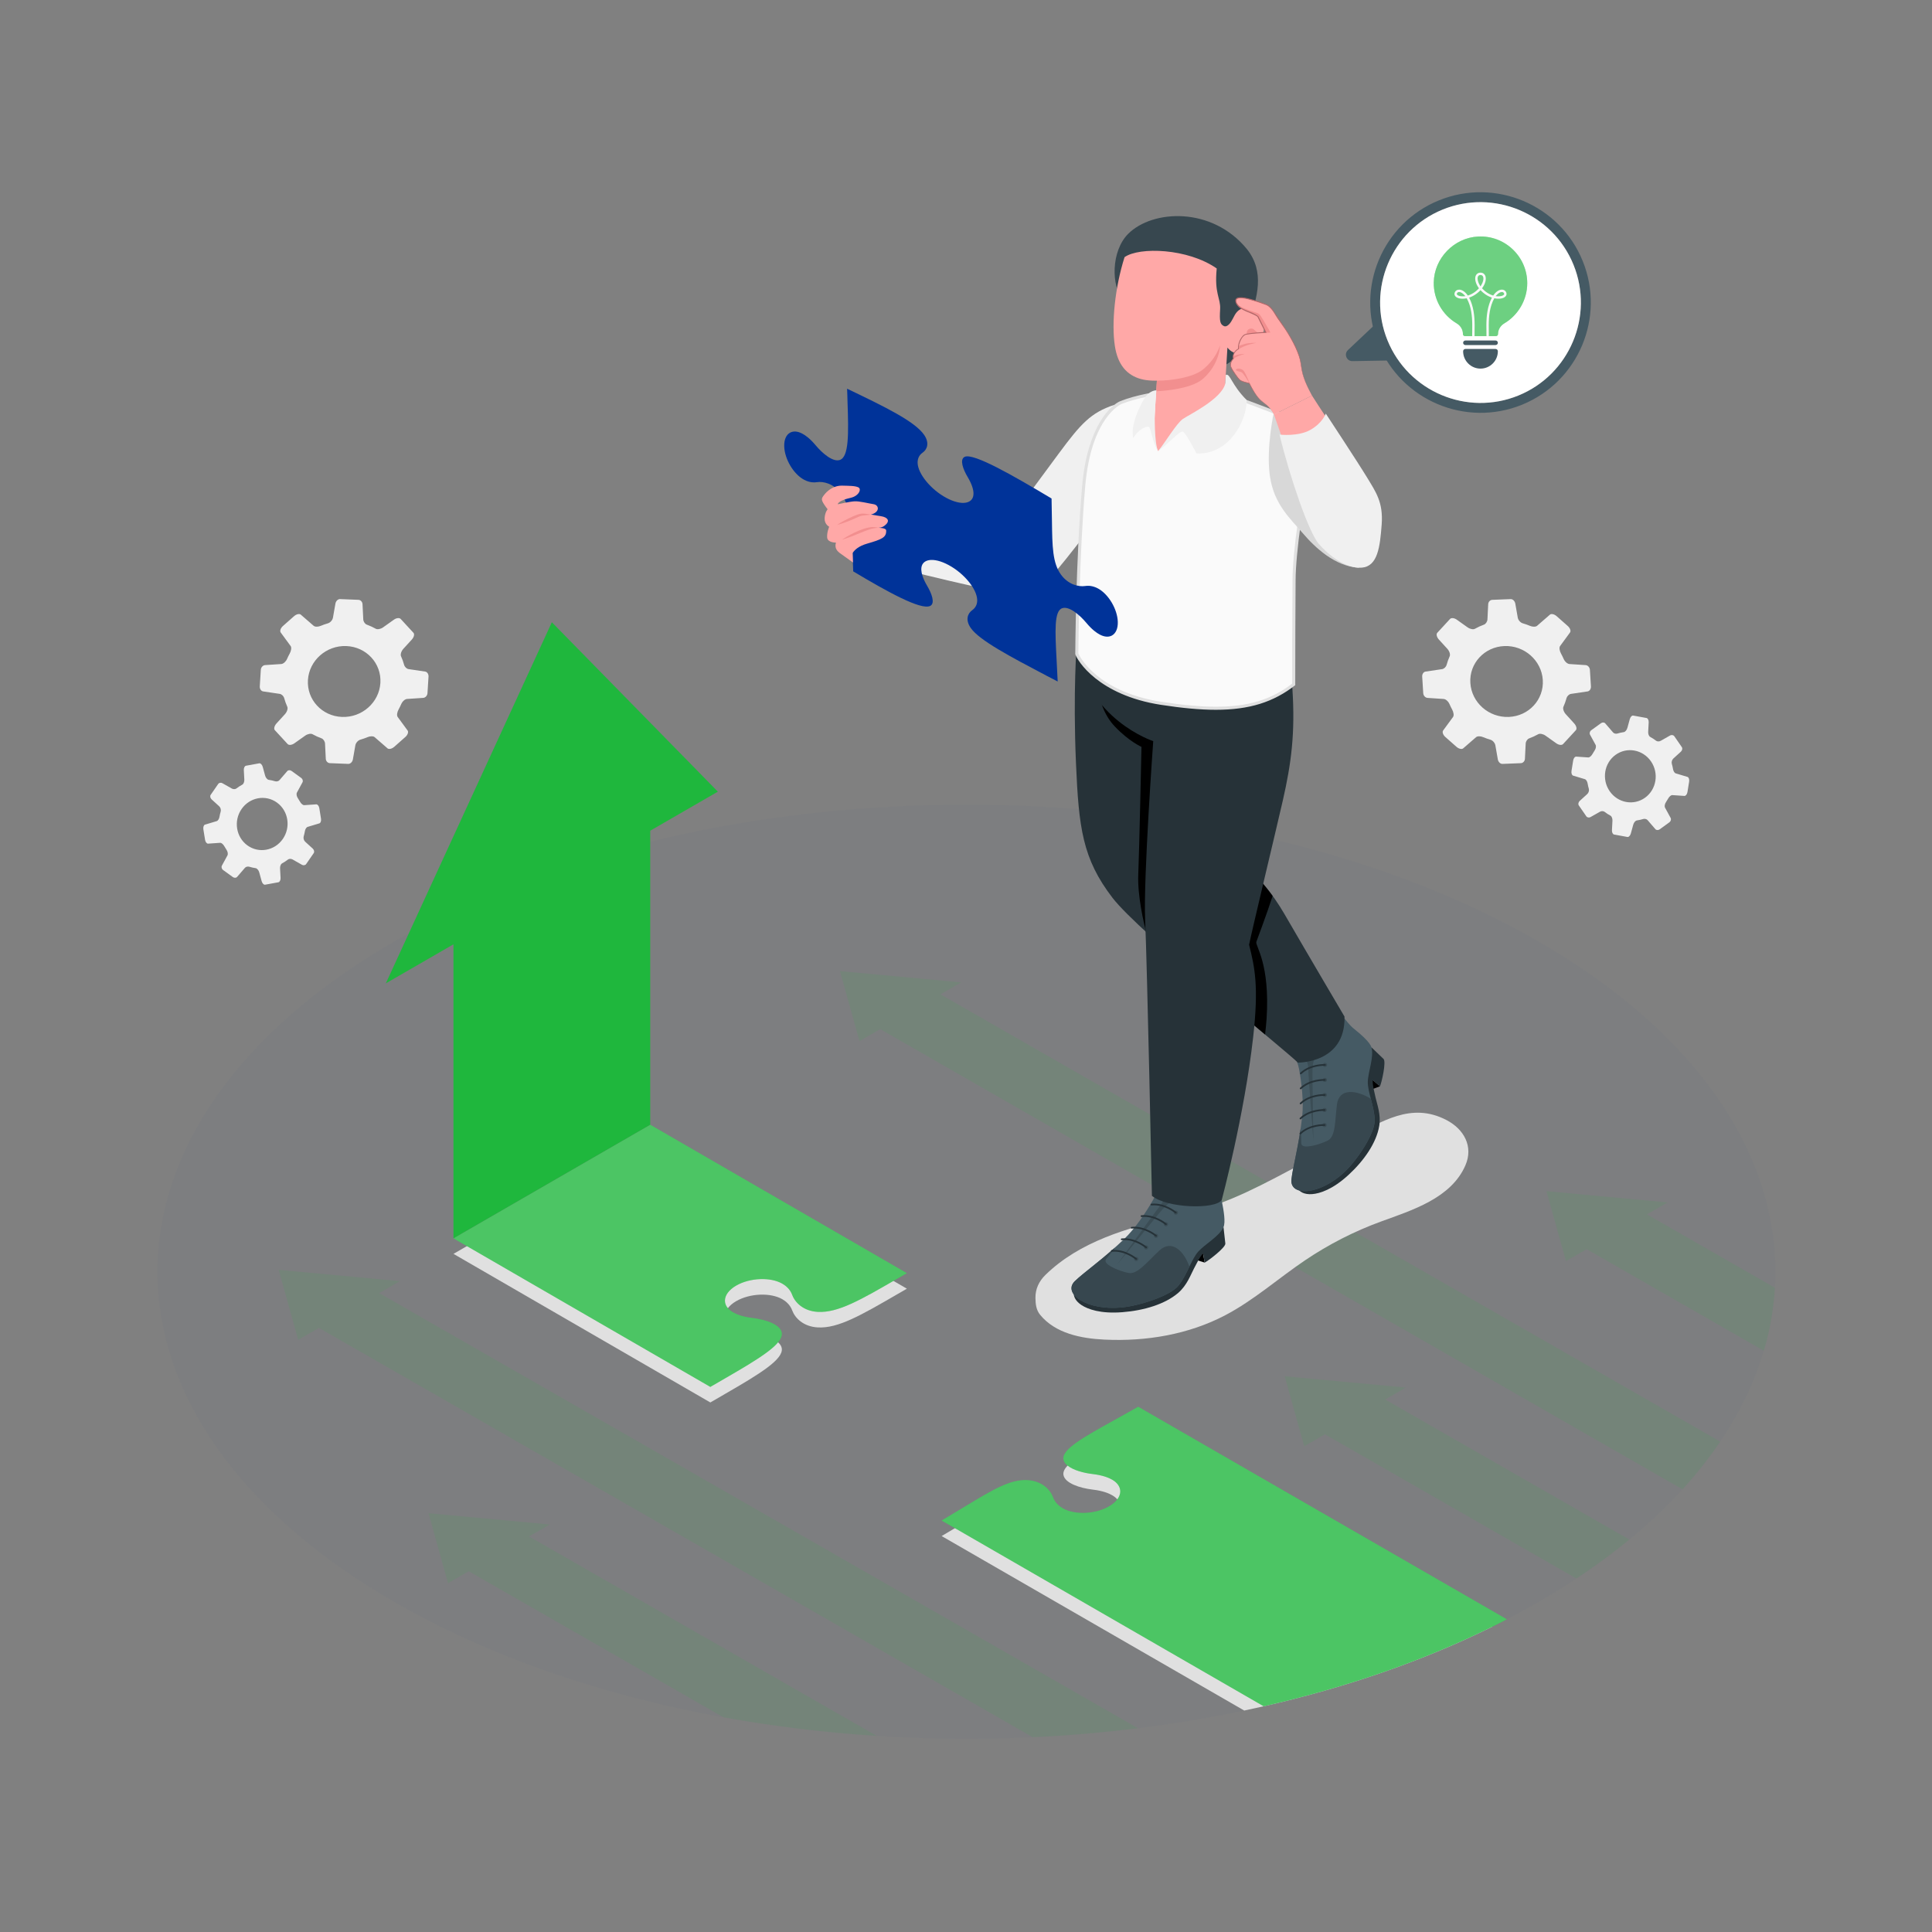 <svg width="2000" height="2000" viewBox="0 0 2000 2000" fill="none" xmlns="http://www.w3.org/2000/svg">
  <rect x="0" y="0" width="2000" height="2000" fill="#808080" stroke="none"/>
  <path opacity="0.02"
    d="M408.281 974.599C81.233 1163.42 81.24 1469.56 408.299 1658.38C735.358 1847.21 1265.61 1847.21 1592.66 1658.38C1919.71 1469.56 1919.7 1163.42 1592.64 974.599C1265.59 785.777 735.329 785.777 408.281 974.599Z"
    fill="#003399" />
  <g opacity="0.1">
    <path
      d="M547.642 1590.52L569.083 1578.14L443.602 1566.47L463.803 1638.92L485.243 1626.54L748.823 1777.73C800.757 1787.15 853.958 1793.57 907.633 1797.01L547.642 1590.52Z"
      fill="#1FB73D" />
    <path
      d="M911.176 1065.35L1741.75 1541.76C1756.46 1525.64 1769.43 1509.12 1780.77 1492.33L973.572 1029.33L995.012 1016.95L869.531 1005.29L889.733 1077.73L911.176 1065.35Z"
      fill="#1FB73D" />
    <path
      d="M413.973 1326.22L288.492 1314.56L308.694 1387.01L330.134 1374.63L1069.03 1798.35C1105.6 1796.63 1142.02 1793.54 1178.02 1789.06L392.533 1338.61L413.973 1326.22Z"
      fill="#1FB73D" />
    <path
      d="M1704.93 1257.13L1726.37 1244.75L1600.89 1233.08L1621.09 1305.53L1642.53 1293.15L1825.92 1398.34C1832.31 1376.74 1836.11 1354.95 1837.4 1333.11L1704.93 1257.13Z"
      fill="#1FB73D" />
    <path
      d="M1686.72 1593.75L1433.95 1448.77L1455.4 1436.38L1329.91 1424.72L1350.12 1497.17L1371.56 1484.79L1631.88 1634.11C1651.56 1621.09 1669.86 1607.62 1686.72 1593.75Z"
      fill="#1FB73D" />
  </g>
  <path
    d="M440.159 695.216L422.998 692.667C420.931 692.359 418.909 690.341 418.343 688.256C417.507 685.186 416.435 682.209 415.142 679.345C414.307 677.486 415.355 674.066 417.592 671.616L426.309 662.068C428.546 659.618 429.314 656.492 428.019 655.086L414.778 640.726C413.482 639.324 410.381 639.643 407.842 641.442L396.591 649.432C394.056 651.231 390.703 651.854 389.032 650.912C386.065 649.241 382.943 647.8 379.679 646.614C377.827 645.941 376.174 643.545 376.057 641.155L375.281 625.432C375.165 623.039 373.302 621.031 371.125 620.943L352.018 620.175C349.84 620.086 347.695 622.189 347.224 624.869L344.689 639.324C344.218 642.004 341.885 644.571 339.414 645.276C336.851 646.009 334.351 646.894 331.919 647.917C329.377 648.99 326.131 649.075 324.697 647.832L311.36 636.258C309.926 635.016 306.797 635.749 304.368 637.898L292.911 648.023C290.483 650.172 289.442 653.178 290.585 654.743L300.874 668.77C302.021 670.331 301.415 673.815 299.857 676.64C298.898 678.375 298.02 680.159 297.227 681.986C295.991 684.829 293.41 687.24 291.127 687.392L274.424 688.504C272.14 688.656 270.157 690.84 269.998 693.382L268.925 710.585C268.766 713.127 270.313 715.439 272.381 715.747L289.541 718.292C291.608 718.6 293.63 720.622 294.196 722.704C295.032 725.773 296.105 728.75 297.397 731.615C298.232 733.473 297.185 736.893 294.947 739.343L286.231 748.892C283.993 751.345 283.228 754.471 284.521 755.873L297.758 770.233C299.05 771.635 302.155 771.316 304.69 769.514L315.941 761.524C318.476 759.725 321.833 759.102 323.5 760.044C326.467 761.711 329.593 763.156 332.854 764.342C334.705 765.014 336.359 767.411 336.475 769.801L337.251 785.52C337.368 787.91 339.233 789.921 341.411 790.009L360.522 790.778C362.699 790.866 364.844 788.763 365.315 786.083L367.847 771.628C368.317 768.948 370.654 766.381 373.122 765.676C375.685 764.944 378.188 764.058 380.617 763.032C383.159 761.959 386.405 761.878 387.839 763.12L401.176 774.694C402.609 775.936 405.739 775.204 408.168 773.055L419.624 762.926C422.053 760.777 423.094 757.771 421.95 756.209L411.659 742.179C410.512 740.618 411.117 737.134 412.675 734.309C413.634 732.574 414.512 730.79 415.305 728.959C416.541 726.116 419.122 723.705 421.405 723.553L438.105 722.445C440.389 722.293 442.371 720.108 442.531 717.566L443.603 700.367C443.77 697.836 442.223 695.524 440.159 695.216ZM393.773 706.995C392.509 727.256 374.694 743.004 353.983 742.168C333.271 741.336 317.506 724.236 318.77 703.975C320.034 683.713 337.853 667.962 358.564 668.798C379.271 669.63 395.037 686.733 393.773 706.995Z"
    fill="#F0F0F0" />
  <path
    d="M297.404 798.212L289.272 807.636C288.291 808.773 286.291 809.223 284.811 808.766C282.63 808.093 280.414 807.601 278.18 807.286C276.732 807.081 275.061 805.133 274.434 802.836L271.991 793.886C271.365 791.588 269.764 789.924 268.415 790.168L254.629 792.682C253.28 792.926 252.286 794.934 252.402 797.161L252.926 807.049C253.043 809.276 252.133 811.549 250.923 812.2C248.77 813.358 246.699 814.696 244.727 816.218C243.608 817.082 241.523 817.164 240.029 816.317L230.201 810.752C228.707 809.906 226.774 810.263 225.885 811.549L218.082 822.835C217.193 824.12 217.643 826.23 219.088 827.544L226.876 834.628C228.321 835.942 228.979 838.342 228.459 840.109C227.921 841.943 227.496 843.798 227.184 845.667C226.859 847.618 225.666 849.618 224.359 850.011L212.223 853.654C210.92 854.047 210.162 856.224 210.531 858.522L212.272 869.352C212.641 871.65 214.067 873.434 215.452 873.339L227.903 872.485C229.291 872.39 231.167 874.093 232.283 876.121C232.966 877.367 233.709 878.585 234.513 879.768C235.763 881.609 236.234 884.098 235.448 885.542L229.709 896.092C228.923 897.537 229.489 899.573 230.969 900.645L240.981 907.9C242.461 908.972 244.454 908.919 245.435 907.786L253.564 898.365C254.544 897.232 256.545 896.783 258.025 897.236C260.205 897.909 262.425 898.401 264.656 898.716C266.104 898.921 267.775 900.872 268.401 903.17L270.844 912.116C271.471 914.414 273.071 916.078 274.42 915.834L288.206 913.32C289.551 913.076 290.55 911.068 290.433 908.841L289.909 898.953C289.792 896.726 290.702 894.453 291.913 893.802C294.062 892.644 296.137 891.302 298.108 889.784C299.227 888.92 301.313 888.838 302.807 889.684L312.631 895.25C314.125 896.096 316.058 895.738 316.947 894.453L324.746 883.163C325.635 881.878 325.185 879.768 323.741 878.454L315.952 871.37C314.507 870.057 313.849 867.656 314.369 865.886C314.911 864.052 315.332 862.193 315.644 860.328C315.97 858.373 317.166 856.377 318.469 855.984L330.605 852.341C331.908 851.948 332.666 849.77 332.298 847.473L330.556 836.639C330.188 834.341 328.761 832.557 327.377 832.653L314.922 833.506C313.534 833.601 311.654 831.899 310.542 829.87C309.859 828.624 309.115 827.406 308.312 826.22C307.062 824.379 306.591 821.89 307.377 820.449L313.116 809.899C313.902 808.454 313.336 806.415 311.856 805.346L301.84 798.092C300.378 797.026 298.385 797.076 297.404 798.212ZM286.737 830.847C298.533 839.39 301.238 856.235 292.784 868.467C284.329 880.702 267.913 883.694 256.116 875.148C244.32 866.605 241.615 849.76 250.069 837.524C258.524 825.292 274.944 822.304 286.737 830.847Z"
    fill="#F0F0F0" />
  <path
    d="M1472.25 700.381L1473.33 717.58C1473.49 720.122 1475.46 722.31 1477.75 722.459L1494.45 723.567C1496.73 723.719 1499.32 726.126 1500.55 728.973C1501.35 730.803 1502.23 732.588 1503.18 734.322C1504.74 737.144 1505.34 740.628 1504.2 742.193L1493.91 756.223C1492.76 757.784 1493.8 760.79 1496.23 762.939L1507.69 773.068C1510.12 775.217 1513.25 775.95 1514.68 774.707L1528.02 763.134C1529.45 761.891 1532.69 761.973 1535.24 763.045C1537.66 764.072 1540.17 764.957 1542.73 765.69C1545.2 766.398 1547.54 768.961 1548.01 771.641L1550.54 786.097C1551.01 788.777 1553.15 790.876 1555.33 790.791L1574.44 790.023C1576.62 789.934 1578.48 787.927 1578.6 785.534L1579.38 769.815C1579.49 767.425 1581.15 765.028 1583 764.355C1586.26 763.169 1589.38 761.728 1592.35 760.057C1594.02 759.119 1597.38 759.739 1599.91 761.537L1611.16 769.528C1613.7 771.326 1616.8 771.649 1618.09 770.247L1631.33 755.887C1632.63 754.485 1631.86 751.359 1629.62 748.905L1620.91 739.357C1618.67 736.903 1617.62 733.487 1618.46 731.628C1619.75 728.764 1620.82 725.787 1621.66 722.717C1622.23 720.635 1624.25 718.614 1626.32 718.306L1643.48 715.76C1645.54 715.452 1647.09 713.144 1646.93 710.599L1645.86 693.396C1645.7 690.854 1643.72 688.67 1641.43 688.517L1624.73 687.406C1622.45 687.253 1619.87 684.846 1618.63 681.999C1617.84 680.173 1616.96 678.388 1616 676.653C1614.44 673.828 1613.84 670.348 1614.99 668.783L1625.27 654.756C1626.42 653.195 1625.38 650.186 1622.95 648.037L1611.49 637.911C1609.06 635.762 1605.93 635.029 1604.5 636.272L1591.16 647.846C1589.73 649.088 1586.48 649.003 1583.94 647.931C1581.51 646.907 1579.01 646.022 1576.45 645.289C1573.97 644.585 1571.64 642.018 1571.17 639.338L1568.64 624.883C1568.16 622.203 1566.02 620.1 1563.84 620.188L1544.73 620.956C1542.56 621.045 1540.7 623.052 1540.57 625.446L1539.8 641.168C1539.68 643.558 1538.03 645.955 1536.18 646.628C1532.91 647.814 1529.79 649.255 1526.82 650.926C1525.16 651.864 1521.8 651.244 1519.27 649.446L1508.01 641.455C1505.48 639.657 1502.37 639.334 1501.08 640.74L1487.84 655.1C1486.55 656.502 1487.31 659.628 1489.55 662.081L1498.27 671.63C1500.51 674.08 1501.55 677.5 1500.72 679.358C1499.43 682.222 1498.35 685.2 1497.52 688.269C1496.95 690.351 1494.93 692.373 1492.86 692.681L1475.7 695.23C1473.64 695.527 1472.1 697.839 1472.25 700.381ZM1557.31 668.797C1578.02 667.962 1595.84 683.713 1597.1 703.974C1598.36 724.236 1582.6 741.336 1561.89 742.168C1541.18 743.003 1523.36 727.256 1522.1 706.994C1520.83 686.736 1536.6 669.633 1557.31 668.797Z"
    fill="#F0F0F0" />
  <path
    d="M1657.27 748.688L1647.25 755.943C1645.77 757.015 1645.21 759.055 1645.99 760.495L1651.73 771.046C1652.52 772.49 1652.05 774.976 1650.8 776.816C1649.99 777.999 1649.25 779.217 1648.57 780.467C1647.46 782.495 1645.58 784.198 1644.19 784.103L1631.73 783.249C1630.35 783.154 1628.92 784.938 1628.55 787.236L1626.81 798.069C1626.44 800.367 1627.2 802.544 1628.5 802.937L1640.64 806.58C1641.94 806.973 1643.14 808.97 1643.47 810.924C1643.78 812.79 1644.2 814.645 1644.74 816.483C1645.26 818.249 1644.6 820.653 1643.16 821.967L1635.37 829.051C1633.92 830.365 1633.47 832.471 1634.36 833.76L1642.17 845.046C1643.05 846.332 1644.99 846.693 1646.48 845.843L1656.31 840.278C1657.8 839.431 1659.89 839.513 1661.01 840.377C1662.98 841.899 1665.05 843.237 1667.2 844.395C1668.41 845.046 1669.32 847.319 1669.21 849.546L1668.68 859.434C1668.57 861.661 1669.56 863.665 1670.91 863.913L1684.7 866.427C1686.04 866.674 1687.65 865.007 1688.27 862.709L1690.72 853.763C1691.34 851.465 1693.01 849.518 1694.46 849.309C1696.69 848.99 1698.91 848.502 1701.09 847.829C1702.57 847.372 1704.57 847.822 1705.55 848.959L1713.68 858.383C1714.66 859.519 1716.66 859.569 1718.14 858.496L1728.15 851.242C1729.63 850.169 1730.19 848.13 1729.41 846.689L1723.67 836.139C1722.88 834.694 1723.35 832.206 1724.6 830.368C1725.41 829.186 1726.15 827.968 1726.83 826.721C1727.95 824.693 1729.83 822.99 1731.21 823.086L1743.67 823.939C1745.05 824.034 1746.48 822.246 1746.84 819.952L1748.59 809.122C1748.95 806.825 1748.2 804.644 1746.89 804.254L1734.76 800.611C1733.45 800.218 1732.26 798.222 1731.93 796.267C1731.62 794.401 1731.2 792.546 1730.66 790.712C1730.14 788.946 1730.8 786.542 1732.24 785.232L1740.03 778.144C1741.47 776.831 1741.92 774.724 1741.03 773.435L1733.24 762.149C1732.35 760.864 1730.41 760.506 1728.92 761.352L1719.09 766.918C1717.6 767.764 1715.51 767.682 1714.39 766.819C1712.42 765.296 1710.35 763.954 1708.2 762.8C1706.99 762.149 1706.08 759.876 1706.19 757.649L1706.72 747.761C1706.83 745.534 1705.84 743.53 1704.49 743.282L1690.7 740.769C1689.36 740.521 1687.76 742.188 1687.13 744.486L1684.69 753.432C1684.06 755.73 1682.39 757.677 1680.94 757.886C1678.71 758.205 1676.49 758.697 1674.31 759.366C1672.83 759.823 1670.83 759.373 1669.85 758.237L1661.72 748.816C1660.74 747.665 1658.75 747.616 1657.27 748.688ZM1709.06 788.117C1717.51 800.353 1714.81 817.198 1703.01 825.741C1691.21 834.284 1674.8 831.292 1666.34 819.06C1657.89 806.828 1660.59 789.983 1672.39 781.44C1684.18 772.894 1700.6 775.882 1709.06 788.117Z"
    fill="#F0F0F0" />
  <path
    d="M1429.75 1264.46C1401.99 1274.58 1375.45 1288.13 1350.88 1304.73C1323.26 1323.39 1298.03 1345.92 1268.6 1361.41C1230.35 1381.54 1186.36 1388.83 1143.29 1386.76C1118.9 1385.59 1092.35 1380.26 1076.68 1361.02C1072.67 1356.09 1071.99 1350.11 1071.89 1343.72C1071.73 1334.32 1075.6 1326.27 1082.22 1319.8C1117.56 1285.29 1167.01 1271.09 1214.71 1259.98C1262.41 1248.88 1290.98 1235 1337.76 1210.01C1357.78 1199.31 1377.5 1187.81 1397.67 1177.73C1397.84 1177.64 1398 1177.56 1398.16 1177.48C1430.55 1161.4 1460.59 1140.36 1497.38 1159.47C1515.45 1168.86 1525.49 1186.77 1516.99 1206.35C1502.2 1240.45 1461.66 1252.82 1429.75 1264.46Z"
    fill="#E0E0E0" />
  <path
    d="M673.14 1180.4L469.445 1298L735.376 1451.84L736.325 1451.23L743.735 1446.98C746.128 1445.53 748.447 1444.2 750.766 1442.87C786.29 1422.36 811.218 1407.23 809.278 1395.72C807.872 1386.98 792.064 1382 778.993 1380.45C768.507 1379.19 762.237 1376.57 758.778 1374.52C753.195 1371.33 750.458 1367 750.497 1362.44C750.497 1357.04 754.448 1351.38 762.124 1346.93C776.296 1338.76 797.687 1337.89 809.961 1345C813.42 1347.01 817.941 1350.62 820.143 1356.66C822.919 1364.22 831.504 1373.34 846.625 1374.14C867.559 1375.28 891.003 1361.75 929.608 1339.37L938.802 1334.05L673.14 1180.4ZM1178.31 1472.34C1169.96 1477.11 1161.88 1481.65 1153.95 1485.97C1131.26 1498.57 1113.1 1508.69 1105.13 1517.16C1101.91 1520.63 1100.39 1523.78 1100.88 1526.79C1102.3 1535.5 1118.12 1540.49 1131.19 1542.04C1141.67 1543.25 1147.93 1545.9 1151.4 1547.92C1153.6 1549.2 1155.3 1550.58 1156.64 1552.13C1158.7 1554.58 1159.72 1557.27 1159.72 1560.07C1159.65 1565.45 1155.69 1571.11 1147.97 1575.5C1133.88 1583.71 1112.5 1584.53 1100.21 1577.48C1096.74 1575.43 1092.21 1571.85 1090.01 1565.84C1087.25 1558.26 1078.69 1549.13 1063.5 1548.31C1045.83 1547.28 1027.56 1558.37 999.735 1575.18C996.266 1577.31 992.513 1579.57 988.548 1581.94C984.158 1584.56 979.626 1587.29 974.776 1590.12L1288.03 1770.75C1294.79 1769.3 1301.48 1767.85 1308.17 1766.33C1392.72 1747.07 1472.9 1719.59 1545.06 1683.84L1178.31 1472.34Z"
    fill="#E0E0E0" />
  <path
    d="M469.406 1281.92L735.362 1435.74L736.311 1435.14L743.724 1430.87C746.096 1429.45 748.44 1428.11 750.755 1426.78C786.286 1406.26 811.196 1391.16 809.27 1379.62C807.847 1370.87 792.04 1365.92 778.961 1364.35C768.493 1363.1 762.205 1360.46 758.764 1358.45C753.159 1355.24 750.43 1350.91 750.458 1346.35C750.49 1340.95 754.434 1335.28 762.113 1330.84C776.26 1322.68 797.676 1321.79 809.922 1328.91C813.391 1330.92 817.93 1334.51 820.125 1340.56C822.887 1348.12 831.486 1357.26 846.611 1358.06C867.548 1359.19 890.979 1345.66 929.593 1323.27L938.788 1317.96L673.119 1164.3L469.406 1281.92ZM1178.29 1456.26C1169.93 1461 1161.86 1465.5 1153.93 1469.89C1122.07 1487.56 1099.12 1500.27 1100.86 1510.71C1101.28 1513.12 1102.77 1515.28 1105.11 1517.15C1110.98 1521.93 1121.75 1524.84 1131.16 1525.93C1141.64 1527.17 1147.91 1529.79 1151.38 1531.81C1156.94 1535 1159.7 1539.42 1159.7 1543.99C1159.66 1546.68 1158.64 1549.44 1156.62 1552.13C1154.67 1554.72 1151.73 1557.23 1147.95 1559.43C1133.85 1567.6 1112.47 1568.42 1100.19 1561.37C1096.72 1559.36 1092.18 1555.74 1089.99 1549.73C1087.23 1542.15 1078.66 1533.02 1063.47 1532.2C1045.81 1531.21 1027.54 1542.26 999.71 1559.07C992.311 1563.57 983.92 1568.63 974.751 1574.05L988.523 1581.94L1308.15 1766.33C1392.69 1747.07 1472.88 1719.59 1545.03 1683.83C1550.02 1681.39 1554.98 1678.88 1559.9 1676.29L1178.29 1456.26Z"
    fill="#1FB73D" />
  <path opacity="0.2"
    d="M469.406 1281.92L735.362 1435.74L736.311 1435.14L743.724 1430.87C746.096 1429.45 748.44 1428.11 750.755 1426.78C786.286 1406.26 811.196 1391.16 809.27 1379.62C807.847 1370.87 792.04 1365.92 778.961 1364.35C768.493 1363.1 762.205 1360.46 758.764 1358.45C753.159 1355.24 750.43 1350.91 750.458 1346.35C750.49 1340.95 754.434 1335.28 762.113 1330.84C776.26 1322.68 797.676 1321.79 809.922 1328.91C813.391 1330.92 817.93 1334.51 820.125 1340.56C822.887 1348.12 831.486 1357.26 846.611 1358.06C867.548 1359.19 890.979 1345.66 929.593 1323.27L938.788 1317.96L673.119 1164.3L469.406 1281.92ZM1178.29 1456.26C1169.93 1461 1161.86 1465.5 1153.93 1469.89C1122.07 1487.56 1099.12 1500.27 1100.86 1510.71C1101.28 1513.12 1102.77 1515.28 1105.11 1517.15C1110.98 1521.93 1121.75 1524.84 1131.16 1525.93C1141.64 1527.17 1147.91 1529.79 1151.38 1531.81C1156.94 1535 1159.7 1539.42 1159.7 1543.99C1159.66 1546.68 1158.64 1549.44 1156.62 1552.13C1154.67 1554.72 1151.73 1557.23 1147.95 1559.43C1133.85 1567.6 1112.47 1568.42 1100.19 1561.37C1096.72 1559.36 1092.18 1555.74 1089.99 1549.73C1087.23 1542.15 1078.66 1533.02 1063.47 1532.2C1045.81 1531.21 1027.54 1542.26 999.71 1559.07C992.311 1563.57 983.92 1568.63 974.751 1574.05L988.523 1581.94L1308.15 1766.33C1392.69 1747.07 1472.88 1719.59 1545.03 1683.83C1550.02 1681.39 1554.98 1678.88 1559.9 1676.29L1178.29 1456.26Z"
    fill="white" />
  <path
    d="M743.126 819.522L571.266 644.143L399.406 1017.97L469.41 977.553V1281.91L673.122 1164.3V859.938L743.126 819.522Z"
    fill="#1FB73D" />
  <path d="M1428.57 1124.54L1407.97 1132.17L1403.71 1117.82L1421.08 1118.18L1428.57 1124.54Z" fill="black" />
  <path
    d="M1419.7 1084.17C1419.7 1084.17 1429.26 1093.29 1432.22 1096.21C1435.17 1099.13 1430.45 1120.11 1428.55 1124.53L1421.06 1118.18C1420.76 1123.43 1422.3 1128.44 1424.01 1136.3C1425.44 1142.85 1429.73 1153.88 1427.78 1165.57C1424.88 1182.93 1412.27 1201.27 1395.96 1216.27C1379.66 1231.28 1366.33 1235.56 1358.28 1236.15C1350.23 1236.74 1344.91 1233.93 1342.29 1228.8C1339.68 1223.67 1419.7 1084.17 1419.7 1084.17Z"
    fill="#263238" />
  <path
    d="M1344.09 1089.82L1338.69 1084.4C1335.5 1086.96 1342.65 1095.39 1344.72 1106.37C1347.5 1121.14 1349.65 1140.79 1348.02 1155.77C1344.81 1185.34 1338.28 1207.76 1336.91 1221.02C1335.06 1238.75 1366.27 1237.72 1392.39 1212.72C1405.36 1200.31 1423.49 1172.97 1423.11 1159.4C1422.74 1145.83 1415.72 1130.18 1415.95 1119.88C1416.19 1109.59 1422.64 1093.9 1419.7 1084.16C1418.08 1078.81 1408.97 1070.9 1400.94 1064.42C1393.58 1058.46 1386.75 1044.96 1383.53 1049.23L1386.42 1053.85C1387.55 1058.24 1385.32 1068.78 1375.97 1079.98C1371.3 1085.57 1355.35 1100.07 1344.09 1089.82Z"
    fill="#455A64" />
  <path opacity="0.15"
    d="M1367.4 1087.82C1361.75 1091.88 1354.54 1095.04 1348.12 1092.38C1348.04 1092.35 1347.96 1092.35 1347.89 1092.32C1347.89 1092.32 1354.11 1096.38 1354.32 1106.11C1354.54 1115.84 1359.63 1181.37 1359.63 1181.37C1359.63 1181.37 1358.71 1124.5 1358.64 1113.7C1358.54 1097.74 1360.17 1094.47 1367.44 1087.81C1367.43 1087.81 1367.41 1087.82 1367.4 1087.82Z"
    fill="black" />
  <path
    d="M1336.91 1221.02C1338.07 1209.83 1342.9 1192.07 1346.31 1169.01C1347.52 1176 1346.49 1183.09 1347.43 1184.94C1349.75 1189.51 1365.79 1184.94 1374.3 1180.8C1382.8 1176.65 1381.82 1160.51 1384.02 1143.26C1386.22 1126.01 1404.46 1128.36 1419.05 1137.42C1420.89 1144.6 1422.91 1152.29 1423.11 1159.41C1423.49 1172.98 1405.36 1200.31 1392.39 1212.72C1366.26 1237.73 1335.06 1238.75 1336.91 1221.02Z"
    fill="#37474F" />
  <path opacity="0.15"
    d="M1370.1 1104.01C1371.02 1104.81 1372.44 1104.74 1373.28 1103.85C1374.11 1102.96 1374.03 1101.59 1373.11 1100.79C1372.18 1099.99 1370.76 1100.07 1369.92 1100.96C1369.1 1101.85 1369.17 1103.21 1370.1 1104.01Z"
    fill="black" />
  <path opacity="0.15"
    d="M1369.99 1119.56C1370.91 1120.36 1372.34 1120.29 1373.17 1119.4C1374 1118.51 1373.92 1117.15 1373 1116.35C1372.07 1115.55 1370.65 1115.62 1369.81 1116.51C1368.99 1117.4 1369.06 1118.77 1369.99 1119.56Z"
    fill="black" />
  <path opacity="0.15"
    d="M1369.88 1135.13C1370.8 1135.92 1372.23 1135.85 1373.06 1134.96C1373.89 1134.07 1373.82 1132.71 1372.89 1131.91C1371.97 1131.11 1370.54 1131.18 1369.71 1132.07C1368.88 1132.96 1368.96 1134.33 1369.88 1135.13Z"
    fill="black" />
  <path opacity="0.15"
    d="M1369.74 1150.68C1370.66 1151.48 1372.09 1151.4 1372.92 1150.52C1373.75 1149.63 1373.68 1148.26 1372.75 1147.46C1371.82 1146.66 1370.4 1146.73 1369.57 1147.62C1368.74 1148.51 1368.82 1149.88 1369.74 1150.68Z"
    fill="black" />
  <path opacity="0.15"
    d="M1369.63 1166.24C1370.55 1167.04 1371.98 1166.96 1372.81 1166.08C1373.64 1165.19 1373.57 1163.82 1372.64 1163.02C1371.72 1162.22 1370.29 1162.29 1369.46 1163.18C1368.63 1164.07 1368.7 1165.44 1369.63 1166.24Z"
    fill="black" />
  <path
    d="M1372.29 1103.01C1372.44 1102.86 1372.53 1102.67 1372.54 1102.45C1372.56 1101.97 1372.18 1101.56 1371.68 1101.54C1371.04 1101.51 1356 1100.94 1345.96 1110.58C1345.96 1110.58 1345.95 1110.59 1345.95 1110.59C1345.61 1110.94 1345.61 1111.48 1345.96 1111.81C1346.32 1112.15 1346.89 1112.15 1347.24 1111.81C1356.72 1102.71 1371.44 1103.27 1371.59 1103.28C1371.86 1103.29 1372.11 1103.19 1372.29 1103.01Z"
    fill="#263238" />
  <path
    d="M1372.13 1118.54C1372.28 1118.39 1372.37 1118.2 1372.38 1117.98C1372.41 1117.5 1372.02 1117.09 1371.52 1117.07C1370.89 1117.04 1355.85 1116.47 1345.81 1126.11C1345.81 1126.11 1345.8 1126.12 1345.79 1126.12C1345.45 1126.46 1345.45 1127 1345.81 1127.34C1346.16 1127.68 1346.73 1127.68 1347.09 1127.34C1356.54 1118.25 1371.29 1118.79 1371.43 1118.8C1371.71 1118.82 1371.96 1118.71 1372.13 1118.54Z"
    fill="#263238" />
  <path
    d="M1372.05 1134.12C1372.19 1133.98 1372.29 1133.78 1372.3 1133.56C1372.33 1133.08 1371.94 1132.67 1371.44 1132.65C1370.8 1132.62 1355.76 1132.05 1345.72 1141.69L1345.71 1141.7C1345.37 1142.04 1345.38 1142.59 1345.73 1142.92C1346.08 1143.26 1346.65 1143.26 1347.01 1142.92C1356.46 1133.83 1371.21 1134.38 1371.35 1134.39C1371.62 1134.4 1371.88 1134.3 1372.05 1134.12Z"
    fill="#263238" />
  <path
    d="M1371.92 1149.68C1372.07 1149.53 1372.16 1149.33 1372.17 1149.12C1372.2 1148.64 1371.81 1148.23 1371.31 1148.21C1370.67 1148.18 1355.63 1147.6 1345.59 1157.25C1345.59 1157.25 1345.59 1157.26 1345.58 1157.26C1345.24 1157.6 1345.24 1158.14 1345.59 1158.48C1345.95 1158.82 1346.52 1158.82 1346.88 1158.48C1356.33 1149.39 1371.08 1149.94 1371.22 1149.95C1371.5 1149.96 1371.74 1149.85 1371.92 1149.68Z"
    fill="#263238" />
  <path
    d="M1371.81 1165.24C1371.96 1165.09 1372.05 1164.89 1372.06 1164.68C1372.08 1164.2 1371.69 1163.79 1371.2 1163.77C1370.56 1163.74 1355.52 1163.17 1345.48 1172.81C1345.48 1172.81 1345.47 1172.82 1345.47 1172.82C1345.13 1173.16 1345.13 1173.71 1345.48 1174.04C1345.84 1174.38 1346.41 1174.38 1346.77 1174.04C1356.22 1164.95 1370.96 1165.5 1371.11 1165.5C1371.38 1165.51 1371.63 1165.41 1371.81 1165.24Z"
    fill="#263238" />
  <path
    d="M1114.71 665.342C1114.71 665.342 1110.62 715.477 1113.85 790.104C1116.74 856.939 1120.55 888.856 1151.61 929.357C1179.34 965.519 1331.34 1087.65 1343.54 1100.01C1343.54 1100.01 1393.03 1100.93 1391.82 1052.35C1391.82 1052.35 1354.39 988.899 1329.44 945.859C1304.48 902.822 1273.37 883.527 1273.37 883.527L1299.16 686.623L1114.71 665.342Z"
    fill="#263238" />
  <path
    d="M1281.8 685.011L1299.07 686.615L1299.07 687.32L1274.21 877.207L1273.26 881.99C1273.26 881.99 1273.38 882.018 1273.57 882.072L1273.38 883.527C1273.38 883.527 1295.52 897.327 1317.43 927.466C1311.87 944.757 1300.52 975.134 1300.52 975.134C1299.65 979.793 1314.8 997.558 1311.18 1054.44C1310.92 1058.52 1310.33 1064.49 1309.61 1070.9C1272.12 1039.49 1221.1 996.599 1186.42 964.64C1184.18 955.948 1177.34 927.254 1178.34 904.921C1179.35 882.496 1181.66 773.156 1181.66 773.156C1181.66 773.156 1168.94 767.654 1154.14 752.147C1143.39 740.885 1140.2 727.878 1140.2 727.878C1140.2 727.878 1128.68 702.795 1123.53 684.328L1281.8 685.011Z"
    fill="black" />
  <path d="M1247.08 1307.03L1226.06 1300.45L1232.12 1286.74L1245.4 1297.55L1247.08 1307.03Z" fill="black" />
  <path
    d="M1266.58 1270.36C1266.58 1270.36 1268.07 1283.23 1268.47 1287.29C1268.86 1291.35 1251.47 1304.75 1247.1 1307.03L1245.42 1297.55C1241.76 1301.44 1239.68 1306.26 1235.88 1313.4C1232.71 1319.35 1228.85 1330.5 1219.69 1338.38C1206.09 1350.08 1184.29 1356.65 1161.79 1358.39C1139.3 1360.13 1126.12 1355.36 1119.47 1350.94C1112.82 1346.52 1110.51 1341.11 1111.82 1335.54C1113.14 1329.97 1266.58 1270.36 1266.58 1270.36Z"
    fill="#263238" />
  <path
    d="M1204.01 1228.88L1203.35 1221.4C1199.19 1221.45 1199.25 1232.32 1193.68 1242.09C1186.19 1255.23 1175.03 1271.77 1163.98 1282.4C1142.16 1303.38 1122.42 1316.8 1112.69 1326.24C1099.67 1338.87 1124.63 1357.01 1161.31 1353.47C1179.51 1351.71 1211.49 1341.52 1220.06 1330.76C1228.64 1320.01 1233.4 1303.62 1240.31 1295.78C1247.22 1287.94 1262.49 1279.69 1266.56 1270.36C1268.8 1265.23 1266.88 1253.57 1264.87 1243.67C1263.03 1234.59 1266.53 1219.97 1261.23 1221.33L1260.47 1226.67C1258.49 1230.76 1249.86 1237.57 1235.26 1240.58C1227.97 1242.09 1206.08 1243.65 1204.01 1228.88Z"
    fill="#455A64" />
  <path opacity="0.15"
    d="M1223.45 1241.46C1216.4 1241.18 1208.72 1239.26 1205.46 1233.3C1205.42 1233.23 1205.36 1233.19 1205.32 1233.11C1205.32 1233.11 1207.51 1240.03 1201.32 1247.71C1195.13 1255.38 1156.27 1309.28 1156.27 1309.28C1156.27 1309.28 1192.72 1264.63 1199.72 1256.22C1210.07 1243.78 1213.47 1242.23 1223.49 1241.48C1223.48 1241.47 1223.46 1241.47 1223.45 1241.46Z"
    fill="black" />
  <path
    d="M1112.69 1326.24C1120.91 1318.27 1136.28 1307.43 1153.99 1291.63C1150.38 1297.77 1144.93 1302.65 1144.46 1304.65C1143.28 1309.6 1158.75 1315.79 1168.08 1317.74C1177.41 1319.69 1187.2 1306.57 1200.18 1294.53C1213.16 1282.5 1225.83 1295.38 1231.27 1311.25C1228.01 1317.94 1224.56 1325.13 1220.06 1330.77C1211.49 1341.52 1179.51 1351.71 1161.31 1353.47C1124.63 1357.01 1099.67 1338.87 1112.69 1326.24Z"
    fill="#37474F" />
  <path opacity="0.15"
    d="M1215 1255.67C1215.2 1256.85 1216.35 1257.66 1217.58 1257.48C1218.81 1257.29 1219.64 1256.19 1219.44 1255.01C1219.25 1253.83 1218.09 1253.02 1216.86 1253.2C1215.64 1253.38 1214.8 1254.49 1215 1255.67Z"
    fill="black" />
  <path opacity="0.15"
    d="M1204.73 1267.66C1204.93 1268.84 1206.08 1269.64 1207.31 1269.46C1208.54 1269.28 1209.37 1268.17 1209.18 1266.99C1208.98 1265.81 1207.82 1265 1206.6 1265.18C1205.37 1265.37 1204.53 1266.47 1204.73 1267.66Z"
    fill="black" />
  <path opacity="0.15"
    d="M1194.47 1279.65C1194.66 1280.82 1195.82 1281.64 1197.05 1281.45C1198.28 1281.27 1199.11 1280.16 1198.91 1278.98C1198.71 1277.8 1197.56 1276.99 1196.33 1277.17C1195.1 1277.36 1194.27 1278.46 1194.47 1279.65Z"
    fill="black" />
  <path opacity="0.15"
    d="M1184.22 1291.63C1184.41 1292.81 1185.57 1293.62 1186.8 1293.43C1188.03 1293.25 1188.86 1292.14 1188.66 1290.96C1188.47 1289.78 1187.31 1288.98 1186.08 1289.16C1184.85 1289.34 1184.02 1290.45 1184.22 1291.63Z"
    fill="black" />
  <path opacity="0.15"
    d="M1173.95 1303.62C1174.15 1304.8 1175.31 1305.61 1176.53 1305.43C1177.76 1305.25 1178.6 1304.14 1178.39 1302.96C1178.2 1301.78 1177.04 1300.97 1175.81 1301.15C1174.59 1301.34 1173.75 1302.44 1173.95 1303.62Z"
    fill="black" />
  <path
    d="M1217.32 1256.2C1217.54 1256.17 1217.73 1256.08 1217.88 1255.92C1218.22 1255.56 1218.18 1255.01 1217.81 1254.69C1217.33 1254.28 1205.99 1244.71 1191.88 1246.1C1191.88 1246.1 1191.87 1246.1 1191.86 1246.1C1191.37 1246.16 1191.02 1246.58 1191.08 1247.05C1191.13 1247.53 1191.57 1247.88 1192.07 1247.83C1205.4 1246.52 1216.5 1255.89 1216.61 1255.98C1216.81 1256.16 1217.08 1256.23 1217.32 1256.2Z"
    fill="#263238" />
  <path
    d="M1207.07 1268.15C1207.28 1268.12 1207.48 1268.03 1207.63 1267.86C1207.96 1267.51 1207.92 1266.95 1207.55 1266.63C1207.07 1266.22 1195.74 1256.66 1181.62 1258.05C1181.62 1258.05 1181.61 1258.05 1181.6 1258.05C1181.12 1258.11 1180.76 1258.53 1180.82 1259C1180.87 1259.48 1181.32 1259.83 1181.82 1259.78C1195.12 1258.47 1206.24 1267.83 1206.35 1267.93C1206.56 1268.1 1206.82 1268.17 1207.07 1268.15Z"
    fill="#263238" />
  <path
    d="M1196.84 1280.17C1197.05 1280.15 1197.25 1280.05 1197.4 1279.89C1197.73 1279.53 1197.7 1278.98 1197.32 1278.66C1196.85 1278.25 1185.51 1268.69 1171.39 1270.07C1171.39 1270.07 1171.38 1270.07 1171.38 1270.07C1170.89 1270.13 1170.54 1270.55 1170.59 1271.03C1170.64 1271.5 1171.09 1271.85 1171.59 1271.8C1184.89 1270.49 1196.01 1279.86 1196.12 1279.95C1196.33 1280.13 1196.59 1280.2 1196.84 1280.17Z"
    fill="#263238" />
  <path
    d="M1186.56 1292.16C1186.77 1292.13 1186.97 1292.04 1187.13 1291.88C1187.46 1291.52 1187.43 1290.97 1187.05 1290.65C1186.57 1290.24 1175.24 1280.67 1161.12 1282.06C1161.12 1282.06 1161.11 1282.06 1161.1 1282.06C1160.62 1282.12 1160.26 1282.54 1160.32 1283.01C1160.37 1283.49 1160.82 1283.84 1161.32 1283.79C1174.62 1282.48 1185.74 1291.85 1185.85 1291.94C1186.05 1292.12 1186.31 1292.19 1186.56 1292.16Z"
    fill="#263238" />
  <path
    d="M1176.31 1304.15C1176.52 1304.12 1176.72 1304.03 1176.87 1303.86C1177.2 1303.51 1177.16 1302.95 1176.79 1302.63C1176.32 1302.22 1164.98 1292.66 1150.86 1294.05C1150.86 1294.05 1150.85 1294.05 1150.85 1294.05C1150.36 1294.11 1150.01 1294.53 1150.06 1295.01C1150.11 1295.48 1150.56 1295.83 1151.06 1295.78C1164.36 1294.47 1175.48 1303.84 1175.59 1303.93C1175.79 1304.1 1176.06 1304.17 1176.31 1304.15Z"
    fill="#263238" />
  <path
    d="M1332.14 654.555C1332.14 654.555 1336.46 691.105 1337.9 713.243C1340.85 758.507 1336.83 789.913 1327.95 828.762C1320.74 860.296 1295.18 966.705 1293.06 977.985C1298.96 1001.64 1303.21 1021.08 1297.26 1073.76C1288.12 1154.76 1264.76 1242.17 1264.76 1242.17C1258.29 1252.26 1207.77 1250.78 1192.47 1237.88C1192.47 1237.88 1187.61 1001.56 1185.44 952.14C1183.55 909.195 1193.83 767.22 1193.83 767.22C1193.83 767.22 1125.01 744.862 1113.6 669.817L1332.14 654.555Z"
    fill="#263238" />
  <path
    d="M1153.28 419.176C1129.21 427.219 1119.01 438.474 1096.16 469.3C1073.91 499.326 1041.52 543.294 1041.52 543.294L923.32 530.092L935.241 589.772C935.241 589.772 1020.79 611.226 1048.71 614.837C1069.59 617.539 1080.63 606.27 1094.31 589.91C1118.77 560.677 1149.99 517.506 1149.99 517.506L1153.28 419.176Z"
    fill="#F0F0F0" />
  <path
    d="M1258.63 733.179C1242.79 733.179 1224.3 731.508 1202.1 728.073C1140.31 718.507 1117.36 685.125 1114.73 676.873C1114.76 671.367 1115.45 575.997 1121.86 502.86C1126.96 444.66 1149.36 421.039 1160.48 416.677C1192.52 404.12 1241.48 402.764 1261.04 402.764C1266.77 402.764 1270.8 402.873 1272.32 402.919C1277.05 408.11 1282.01 411.678 1289.82 415.52C1290.41 415.743 1332.29 430.743 1343.41 437.916C1353.19 444.228 1357.16 471.468 1353.55 489.34C1348.89 512.349 1339.72 570.488 1339.6 600.62C1339.54 615.872 1339.48 626.479 1339.43 636.045C1339.32 654.99 1339.23 669.842 1339.24 708.52C1317.11 725.567 1292.21 733.179 1258.63 733.179C1258.64 733.179 1258.64 733.179 1258.63 733.179Z"
    fill="#FAFAFA" />
  <path
    d="M1261.03 404.364C1266.04 404.364 1269.75 404.449 1271.61 404.502C1276.29 409.526 1281.47 413.193 1289.12 416.957L1289.28 417.038L1289.45 417.098C1289.87 417.247 1331.58 432.187 1342.54 439.261C1351.67 445.152 1355.43 471.999 1351.99 489.028C1347.17 512.837 1338.13 570.01 1338.01 600.617C1337.95 615.861 1337.89 626.468 1337.84 636.031C1337.73 654.774 1337.64 669.632 1337.64 707.734C1315.71 724.441 1291.97 731.585 1258.63 731.585C1242.87 731.585 1224.46 729.921 1202.35 726.498C1136.36 716.284 1118.01 680.243 1116.32 676.518C1116.38 668.128 1117.15 574.822 1123.45 502.998C1129.74 431.239 1160.76 418.284 1161.07 418.16C1192.84 405.709 1241.56 404.364 1261.03 404.364ZM1261.03 401.174C1239.03 401.174 1191.65 402.753 1159.9 415.194C1150.42 418.908 1125.71 440.695 1120.27 502.722C1113.61 578.617 1113.12 677.106 1113.12 677.106C1115.02 683.585 1136.71 719.566 1201.85 729.649C1223.49 732.998 1242.15 734.775 1258.63 734.775C1293.28 734.775 1318.25 726.919 1340.83 709.302C1340.82 650.355 1341.02 646.28 1341.2 600.627C1341.31 571.118 1350.12 514.338 1355.11 489.658C1358.61 472.321 1355.13 443.584 1344.27 436.577C1332.88 429.224 1290.52 414.089 1290.52 414.089C1282.55 410.163 1277.67 406.541 1273.06 401.351C1273.05 401.358 1268.51 401.174 1261.03 401.174Z"
    fill="#E0E0E0" />
  <path
    d="M1290.99 258.075C1309.52 281.697 1301.54 307.655 1292.83 333.726C1282.71 363.387 1281.64 373.12 1263.86 379.655C1273.35 285.184 1234.48 388.69 1162.91 310.593C1149.97 296.474 1150.17 259.736 1167.92 242.031C1193.01 217 1254.67 213.442 1290.99 258.075Z"
    fill="#37474F" />
  <path
    d="M1291.24 364.887C1277.06 369.826 1270.63 359.732 1270.63 359.732L1268.38 396.754C1268.38 396.754 1287.17 420.467 1267.23 426.213C1218.12 440.354 1214.59 450.369 1198.86 467.051C1191.58 452.709 1196.16 429.987 1195.78 421.59L1197.61 394.056C1197.61 394.056 1188.51 394.474 1180.83 392.304C1166.6 388.289 1157.14 377.767 1154.13 358.327C1150.49 334.851 1154.07 297.896 1164.13 266.193C1179.35 255.433 1229.51 256.956 1259.55 277.922C1256.9 304.011 1263.73 308.673 1263.07 319.935C1262.32 332.585 1263.02 335.527 1266.78 337.46C1270.53 339.393 1274.35 333.675 1276.13 330.047C1279.13 323.95 1281.63 320.056 1287.9 318.855C1294.34 317.62 1300.99 319.103 1306.15 327.752C1314.17 341.167 1301.53 361.304 1291.24 364.887Z"
    fill="#FFA8A7" />
  <path
    d="M1197.62 394.05C1213.25 394.203 1235.2 390.4 1244.72 382.93C1259.19 371.58 1262.93 357.553 1262.93 357.553C1262.93 357.553 1262.98 376.377 1245.58 391.93C1232.03 404.034 1196.97 405.015 1196.97 405.015L1197.62 394.05Z"
    fill="#F28F8F" />
  <path
    d="M1319.05 424.99C1319.05 424.99 1310.31 463.619 1314.62 493.054C1318.93 522.488 1336.23 537.383 1348.82 552.153C1361.42 566.923 1382.02 586.247 1406.49 587.691L1410.99 511.265C1410.99 511.265 1399.68 492.643 1379.16 467.273C1362.22 446.328 1360.36 438.925 1319.05 424.99Z"
    fill="#F0F0F0" />
  <path opacity="0.1"
    d="M1319.05 424.99C1319.05 424.99 1310.31 463.619 1314.62 493.054C1318.93 522.488 1336.23 537.383 1348.82 552.153C1361.42 566.923 1382.02 586.247 1406.49 587.691L1410.99 511.265C1410.99 511.265 1399.68 492.643 1379.16 467.273C1362.22 446.328 1360.36 438.925 1319.05 424.99Z"
    fill="black" />
  <path
    d="M1198.86 467.043C1206.43 457.693 1217.89 438.256 1224.55 433.682C1231.21 429.108 1263.91 413.456 1268.33 397.45L1268.96 388.047C1273.49 386.287 1274.61 398.112 1290.51 414.097C1290.51 414.097 1291.56 431.345 1277.57 450.081C1261.08 472.18 1238.59 469.386 1238.59 469.386C1238.59 469.386 1227.46 447.868 1224.49 446.76C1221.52 445.655 1208.48 460.16 1198.86 467.043Z"
    fill="#F0F0F0" />
  <path
    d="M1198.87 467.039C1194.73 458.73 1195.44 427.391 1195.44 427.391L1197.08 404.063C1197.08 404.063 1189.86 403.639 1184.38 412.996C1171.72 434.599 1171.53 449.267 1173.3 453.402C1178.28 444.296 1188.1 439.917 1189.83 442.441C1191.55 444.965 1193.6 459.619 1198.87 467.039Z"
    fill="#F0F0F0" />
  <path
    d="M1358.16 409.499C1353.31 400.231 1348.28 390.721 1346.84 377.675C1345.4 364.629 1337 351.685 1334.26 346.446C1331.52 341.206 1325.15 333.198 1320.47 325.742C1315.79 318.282 1314.4 316.197 1306.56 313.761C1295.79 310.415 1287.38 307.516 1282.89 308.252C1278.39 308.989 1278.14 311.835 1281.38 316.158C1284.51 320.35 1292.38 322.467 1294.74 323.539C1297.1 324.616 1302.15 327.671 1302.15 327.671L1310.33 344.07C1310.33 344.07 1292.59 344.944 1288.95 346.332C1285.32 347.72 1281.23 356.111 1282.07 361.145C1282.07 361.145 1275.14 364.593 1276.79 371.175C1276.79 371.175 1272.23 375.71 1274.33 380.21C1276.43 384.71 1281.23 390.93 1283.1 393.033C1284.97 395.136 1293.24 396.712 1293.24 396.712C1293.24 396.712 1298.9 408.413 1304.25 413.613C1309.59 418.811 1313.52 419.055 1318.79 429.131L1358.16 409.499Z"
    fill="#FFA8A7" />
  <path
    d="M1302.34 344.58C1298.49 342.265 1297.96 339.369 1293.88 340.318C1289.82 341.267 1290.71 345.883 1290.71 345.883L1302.34 344.58Z"
    fill="#F28F8F" />
  <path
    d="M1282.15 361.55C1282.15 361.55 1285.72 359.093 1291.29 357.248C1294.31 356.25 1300.5 354.958 1300.5 354.958C1300.5 354.958 1293.53 354.565 1288.11 356.186C1282.9 357.744 1282.13 358.226 1282.07 358.261C1281.95 359.288 1281.94 360.268 1282.08 361.146L1282.15 361.55Z"
    fill="#F28F8F" />
  <path
    d="M1280.8 367.306C1279.06 367.769 1277.6 368.322 1276.56 368.771C1276.51 369.522 1276.63 370.793 1276.85 371.646C1279.54 368.732 1288.63 366.332 1288.63 366.332C1288.63 366.332 1284.46 366.328 1280.8 367.306Z"
    fill="#F28F8F" />
  <path
    d="M1294.5 399.172C1293.17 395.264 1290 387.627 1287.88 384.43C1285.75 381.233 1280.84 381.007 1279.53 382.508C1278.22 384.009 1283.86 384.551 1285.4 385.492C1286.95 386.434 1292.25 394.241 1294.5 399.172Z"
    fill="#F28F8F" />
  <path
    d="M1315.14 344.269C1315.14 344.269 1312.57 339.37 1307.86 331.496C1303.14 323.622 1303.35 324.702 1297.99 322.868C1292.98 321.154 1282.45 317.802 1280.06 314.105C1280.41 314.746 1280.84 315.43 1281.39 316.159C1284.53 320.351 1292.39 322.468 1294.75 323.541C1297.11 324.617 1302.16 327.672 1302.16 327.672L1310.58 344.542L1315.14 344.269Z"
    fill="#F28F8F" />
  <path
    d="M1358.17 409.498C1373.67 434.302 1416.31 494.658 1424.97 517.564C1430.96 533.404 1428.34 568.014 1418.54 579.4C1408.74 590.786 1386.16 582.413 1369.55 563.337C1355.21 546.875 1346.27 510.699 1337.75 484.663C1329.23 458.628 1318.8 429.126 1318.8 429.126L1358.17 409.498Z"
    fill="#FFA8A7" />
  <path
    d="M1324.53 449.877C1324.53 449.877 1343.79 452.196 1356.47 445.023C1369.14 437.854 1372.44 428.146 1372.44 428.146C1372.44 428.146 1405.64 478.582 1415 494.008C1424.36 509.433 1432.02 519.969 1430.31 542.95C1428.59 565.93 1426.29 586.256 1409.77 587.626C1393.25 588.996 1374.84 574.385 1365.02 562.822C1355.2 551.263 1336.07 497.169 1324.53 449.877Z"
    fill="#F0F0F0" />
  <path
    d="M1358.18 409.495C1354.83 403.222 1351.5 396.885 1349.34 390.073C1346.89 383.35 1346.97 376.028 1344.76 369.263C1340.26 355.767 1332.54 343.584 1324.26 332.103C1319.97 326.715 1317.5 319.106 1311.07 315.931C1306.99 314.458 1275.17 302.045 1280.39 313.598C1284.81 321.79 1296 321.79 1302.65 327.426L1310.78 343.843C1311.19 344.714 1311.3 344.48 1310.36 344.558C1303.95 344.923 1297.48 345.248 1291.18 346.243C1287.88 346.403 1285.96 349.277 1284.5 352.025C1283.07 354.914 1282.05 358.199 1282.52 361.361C1278.92 363.152 1275.98 367.128 1277.22 371.277C1275.2 373.38 1273.55 376.442 1274.39 379.321C1275.46 382.029 1277.22 384.6 1278.91 387.067C1280.72 389.333 1282.24 392.325 1284.72 393.783C1287.42 395.111 1290.47 395.819 1293.45 396.456C1296.61 402.623 1299.88 409 1304.82 413.928C1310.16 418.329 1315.97 422.503 1318.81 429.123C1315.85 422.503 1310.06 418.516 1304.62 414.144C1299.59 409.258 1296.23 402.985 1293 396.831C1291.22 396.75 1286.88 395.529 1284.43 394.328C1281.71 392.735 1280.31 389.829 1278.37 387.449C1274.43 382.011 1270.81 376.694 1276.55 370.909L1276.45 371.263C1275.24 366.944 1278.17 362.741 1281.91 360.783L1281.69 361.208C1281.21 356.181 1283.3 351.274 1286.53 347.557C1287.63 346.279 1289.37 345.581 1291.02 345.365C1297.44 344.321 1303.87 343.974 1310.32 343.574L1309.9 344.289L1301.69 327.911C1295.7 323.461 1283.37 322.013 1279.46 314.068C1273.8 300.116 1306.41 313.346 1311.46 315.152C1314.85 316.685 1317.2 319.751 1319.07 322.735C1328.66 337.679 1339.93 351.89 1345.29 369.1C1347.42 375.936 1347.24 383.208 1349.61 389.988C1351.67 396.8 1354.92 403.179 1358.18 409.495Z"
    fill="#B16668" />
  <path
    d="M1157.13 643.581C1156.67 630.429 1147.47 615.06 1136.67 609.197C1133.6 607.572 1128.86 605.774 1123.4 606.634C1116.56 607.661 1105.89 605.204 1098.36 594.898C1089.55 582.864 1089.32 565.619 1088.97 539.505C1088.89 532.531 1088.77 524.586 1088.57 516.047C1049.22 492.518 1008.09 468.872 998.786 472.847C998.641 472.911 998.499 472.978 998.368 473.053C993.348 475.814 996.917 485.748 1001.63 493.658C1006.51 501.832 1007.69 507.299 1007.74 510.46C1008.2 521.775 995.483 523.945 979.555 515.36C963.627 506.775 950.347 490.606 949.926 479.344C949.841 476.129 950.591 471.69 955.105 468.571C959.562 465.483 962.593 458.835 956.652 450.164C946.923 436.141 916.126 421.169 876.906 402.391L876.937 403.01L877.185 409.896C877.235 412.137 877.302 414.3 877.369 416.46C878.524 449.516 878.789 472.982 869.4 476.147C862.291 478.593 851.419 469.434 844.263 460.846C838.528 453.981 833.717 450.593 830.651 448.968C825.712 446.291 821.262 446.075 817.93 447.884C813.965 450.037 811.582 455.054 811.83 462.198C812.29 475.35 821.428 490.751 832.29 496.582C835.356 498.207 840.093 500.002 845.559 499.145C852.399 498.119 863.073 500.576 870.604 510.882C881.027 525.17 881.763 546.965 882.945 582.914L883.243 591.474C919.032 612.862 952.931 631.569 962.738 627.331C962.873 627.274 963 627.211 963.124 627.144C968.134 624.432 964.561 614.476 959.87 606.602C954.992 598.428 953.866 592.933 953.724 589.747C953.36 578.456 966.017 576.311 981.948 584.9C997.933 593.457 1011.21 609.626 1011.58 620.916C1011.72 624.102 1010.88 628.521 1006.4 631.689C1002 634.748 998.91 641.425 1004.91 650.064C1013.79 662.905 1046.25 679.973 1083.79 699.714C1087.36 701.643 1091.12 703.534 1094.91 705.481C1094.55 697.735 1094.22 690.258 1093.78 682.971C1092.24 653.664 1091.11 632.511 1099.57 629.629C1106.67 627.186 1117.54 636.341 1124.7 644.93C1130.44 651.795 1135.25 655.183 1138.32 656.808C1143.26 659.492 1147.72 659.701 1151.06 657.881C1155 655.725 1157.38 650.715 1157.13 643.581Z"
    fill="#003399" />
  <path
    d="M854.936 524.796C849.593 517.333 850.085 516.345 852.978 512.532C855.87 508.723 862.342 502.449 872.096 502.736C878.656 502.931 885.28 502.803 888.668 504.549C892.053 506.294 889.171 513.414 880.624 515.329C867.153 518.353 867.238 522.013 867.238 522.013C867.238 522.013 879.647 519.241 884.629 518.962C889.61 518.682 898.705 521.05 904.384 521.946C910.063 522.842 911.188 530.17 901.559 532.695C901.559 532.695 908.728 533.842 911.967 534.359C919.253 535.523 921.735 539.4 916.01 543.914C914.651 544.987 912.764 546.226 909.415 546.392C909.415 546.392 917.179 546.385 917.338 548.966C917.798 556.365 913.001 558.306 897.314 562.862C889.351 565.174 884.749 568.997 882.639 572.478L882.968 582.331C882.968 582.331 876.224 577.307 870.857 573.6C866.927 570.885 863.595 567.833 865.369 561.701C865.369 561.701 856.823 561.867 856.299 556.581C855.775 551.296 858.363 545.252 858.363 545.252C858.363 545.252 853.346 542.778 853.654 536.483C853.958 530.188 856.762 527.193 856.762 527.193L854.936 524.796Z"
    fill="#FFA8A7" />
  <path
    d="M901.572 532.699C898.432 532.228 895.486 531.538 892.123 531.676C888.675 531.984 885.818 533.404 882.968 534.579C877.296 537.139 871.702 539.893 866.477 543.405C872.605 541.879 878.369 539.592 884.054 537.114C886.89 535.864 889.673 534.42 892.399 533.804C895.224 533.34 898.503 533.283 901.572 532.699Z"
    fill="#F28F8F" />
  <path
    d="M909.42 546.398C906.173 545.432 902.555 545.354 899.188 546.09C895.797 546.742 892.585 547.917 889.449 549.163C883.225 551.776 877.22 554.817 871.641 558.691C878.155 556.789 884.329 554.219 890.497 551.716C896.675 549.22 902.605 546.529 909.42 546.398Z"
    fill="#F28F8F" />
  <path
    d="M1489.55 207.44C1431.24 231.186 1403.13 297.929 1426.87 356.235C1450.62 414.541 1517.37 442.68 1575.68 418.935C1634.01 395.182 1662.11 328.415 1638.37 270.108C1614.62 211.802 1547.88 183.685 1489.55 207.44ZM1493.42 216.953C1546.5 195.336 1607.25 220.926 1628.85 273.982C1650.47 327.062 1624.89 387.833 1571.81 409.446C1518.73 431.06 1457.97 405.449 1436.36 352.372C1414.75 299.316 1440.34 238.567 1493.42 216.953Z"
    fill="#455A64" />
  <path
    d="M1493.41 216.956C1440.33 238.57 1414.74 299.319 1436.35 352.375C1457.96 405.455 1518.72 431.066 1571.8 409.449C1624.88 387.835 1650.45 327.061 1628.84 273.984C1607.24 220.928 1546.49 195.338 1493.41 216.956Z"
    fill="white" />
  <path
    d="M1400.05 373.836L1440.51 373.146L1424.82 334.605L1395.38 362.38C1390.98 366.536 1393.99 373.939 1400.05 373.836Z"
    fill="#455A64" />
  <path
    d="M1548.22 357.203H1516.97C1515.67 357.203 1514.62 356.148 1514.62 354.848C1514.62 353.549 1515.67 352.494 1516.97 352.494H1548.22C1549.52 352.494 1550.58 353.549 1550.58 354.848C1550.58 356.148 1549.52 357.203 1548.22 357.203Z"
    fill="#455A64" />
  <path
    d="M1532.6 381.584C1522.68 381.584 1514.62 373.519 1514.62 363.602C1514.62 362.303 1515.67 361.248 1516.97 361.248H1548.22C1549.52 361.248 1550.58 362.303 1550.58 363.602C1550.58 373.519 1542.51 381.584 1532.6 381.584Z"
    fill="#455A64" />
  <path
    d="M1565.98 258.166C1556.32 248.965 1543.63 244.231 1530.24 244.865C1505.26 246.047 1484.6 267.367 1484.23 292.408C1483.94 309.717 1493.05 325.96 1508 334.787C1512.04 337.18 1514.43 341.308 1514.43 345.836C1514.43 346.385 1514.66 346.934 1515.04 347.337C1515.44 347.712 1515.96 347.943 1516.54 347.943H1548.65C1549.8 347.943 1550.75 346.99 1550.75 345.836C1550.75 341.365 1553.21 337.152 1557.16 334.815C1571.84 326.13 1580.99 310.178 1580.99 293.184C1580.99 279.833 1575.65 267.396 1565.98 258.166Z"
    fill="#1FB73D" />
  <g opacity="0.35">
    <path
      d="M1565.98 258.166C1556.32 248.965 1543.63 244.231 1530.24 244.865C1505.26 246.047 1484.6 267.367 1484.23 292.408C1483.94 309.717 1493.05 325.96 1508 334.787C1512.04 337.18 1514.43 341.308 1514.43 345.836C1514.43 346.385 1514.66 346.934 1515.04 347.337C1515.44 347.712 1515.96 347.943 1516.54 347.943H1548.65C1549.8 347.943 1550.75 346.99 1550.75 345.836C1550.75 341.365 1553.21 337.152 1557.16 334.815C1571.84 326.13 1580.99 310.178 1580.99 293.184C1580.99 279.833 1575.65 267.396 1565.98 258.166Z"
      fill="white" />
  </g>
  <path
    d="M1559.4 303.145C1558.76 301.098 1556.97 299.827 1554.72 299.827C1551.84 299.827 1548.69 301.877 1546.13 305.425L1545.75 305.945L1545.15 305.743C1542.66 304.936 1540.24 303.637 1538.02 301.934C1536.81 301.01 1535.68 300.001 1534.7 298.932L1534.21 298.439L1534.62 297.862C1537.62 293.649 1538.77 289.036 1537.7 285.832C1536.93 283.581 1535.02 282.225 1532.6 282.225C1530.21 282.225 1528.3 283.581 1527.52 285.832C1526.45 289.033 1527.61 293.649 1530.61 297.862L1531.01 298.439L1530.52 298.932C1529.54 299.997 1528.42 301.01 1527.21 301.934C1524.96 303.637 1522.56 304.933 1520.08 305.743L1519.47 305.945L1519.1 305.425C1516.53 301.877 1513.39 299.827 1510.5 299.827C1508.26 299.827 1506.46 301.098 1505.83 303.145C1505.28 304.819 1505.89 306.434 1507.53 307.588C1509.03 308.653 1511.31 309.231 1513.97 309.231C1515.18 309.231 1516.42 309.117 1517.72 308.884L1518.32 308.767L1518.61 309.315C1519.62 311.103 1520.51 313.238 1521.29 315.603C1524.26 324.893 1524.15 334.183 1524.03 343.271C1524 344.857 1523.97 346.415 1523.97 347.944H1526.46C1526.46 346.387 1526.46 344.829 1526.48 343.214C1526.63 334.473 1526.74 324.55 1523.63 314.856C1522.93 312.693 1522.13 310.703 1521.23 308.972L1520.8 308.108L1521.73 307.761C1524.21 306.837 1526.54 305.541 1528.71 303.895C1529.92 302.971 1531.02 302.019 1532 301.01L1532.6 300.376L1533.24 301.01C1534.22 302.019 1535.34 302.999 1536.53 303.895C1538.66 305.541 1541.02 306.837 1543.51 307.761L1544.43 308.108L1544 308.972C1543.1 310.703 1542.3 312.693 1541.61 314.856C1538.46 324.55 1538.61 334.473 1538.75 343.243C1538.75 344.829 1538.78 346.387 1538.78 347.944H1541.26C1541.26 346.415 1541.23 344.857 1541.2 343.126C1541.08 334.155 1540.97 324.865 1543.94 315.603C1544.72 313.238 1545.62 311.103 1546.63 309.315L1546.92 308.767L1547.52 308.884C1548.79 309.114 1550.06 309.231 1551.27 309.231C1553.89 309.231 1556.2 308.653 1557.7 307.588C1559.31 306.434 1559.94 304.816 1559.4 303.145ZM1515.17 306.72C1514.8 306.749 1514.42 306.749 1514.08 306.749C1511.88 306.749 1510.04 306.317 1508.94 305.566C1508.68 305.364 1507.9 304.816 1508.16 303.92C1508.48 302.883 1509.34 302.306 1510.5 302.306C1512.05 302.306 1514.02 303.403 1515.75 305.276L1516.99 306.604L1515.17 306.72ZM1532.6 296.45L1531.88 295.239C1529.92 292.039 1529.16 288.75 1529.86 286.615C1530.29 285.344 1531.21 284.71 1532.6 284.71C1533.98 284.71 1534.94 285.344 1535.34 286.615C1536.06 288.75 1535.31 292.039 1533.35 295.239L1532.6 296.45ZM1556.28 305.566C1555.18 306.317 1553.31 306.749 1551.11 306.749C1550.77 306.749 1550.42 306.749 1550.05 306.72L1548.23 306.604L1549.47 305.276C1551.2 303.4 1553.16 302.306 1554.72 302.306C1555.88 302.306 1556.71 302.883 1557.06 303.892C1557.35 304.816 1556.54 305.364 1556.28 305.566Z"
    fill="#FAFAFA" />
</svg>